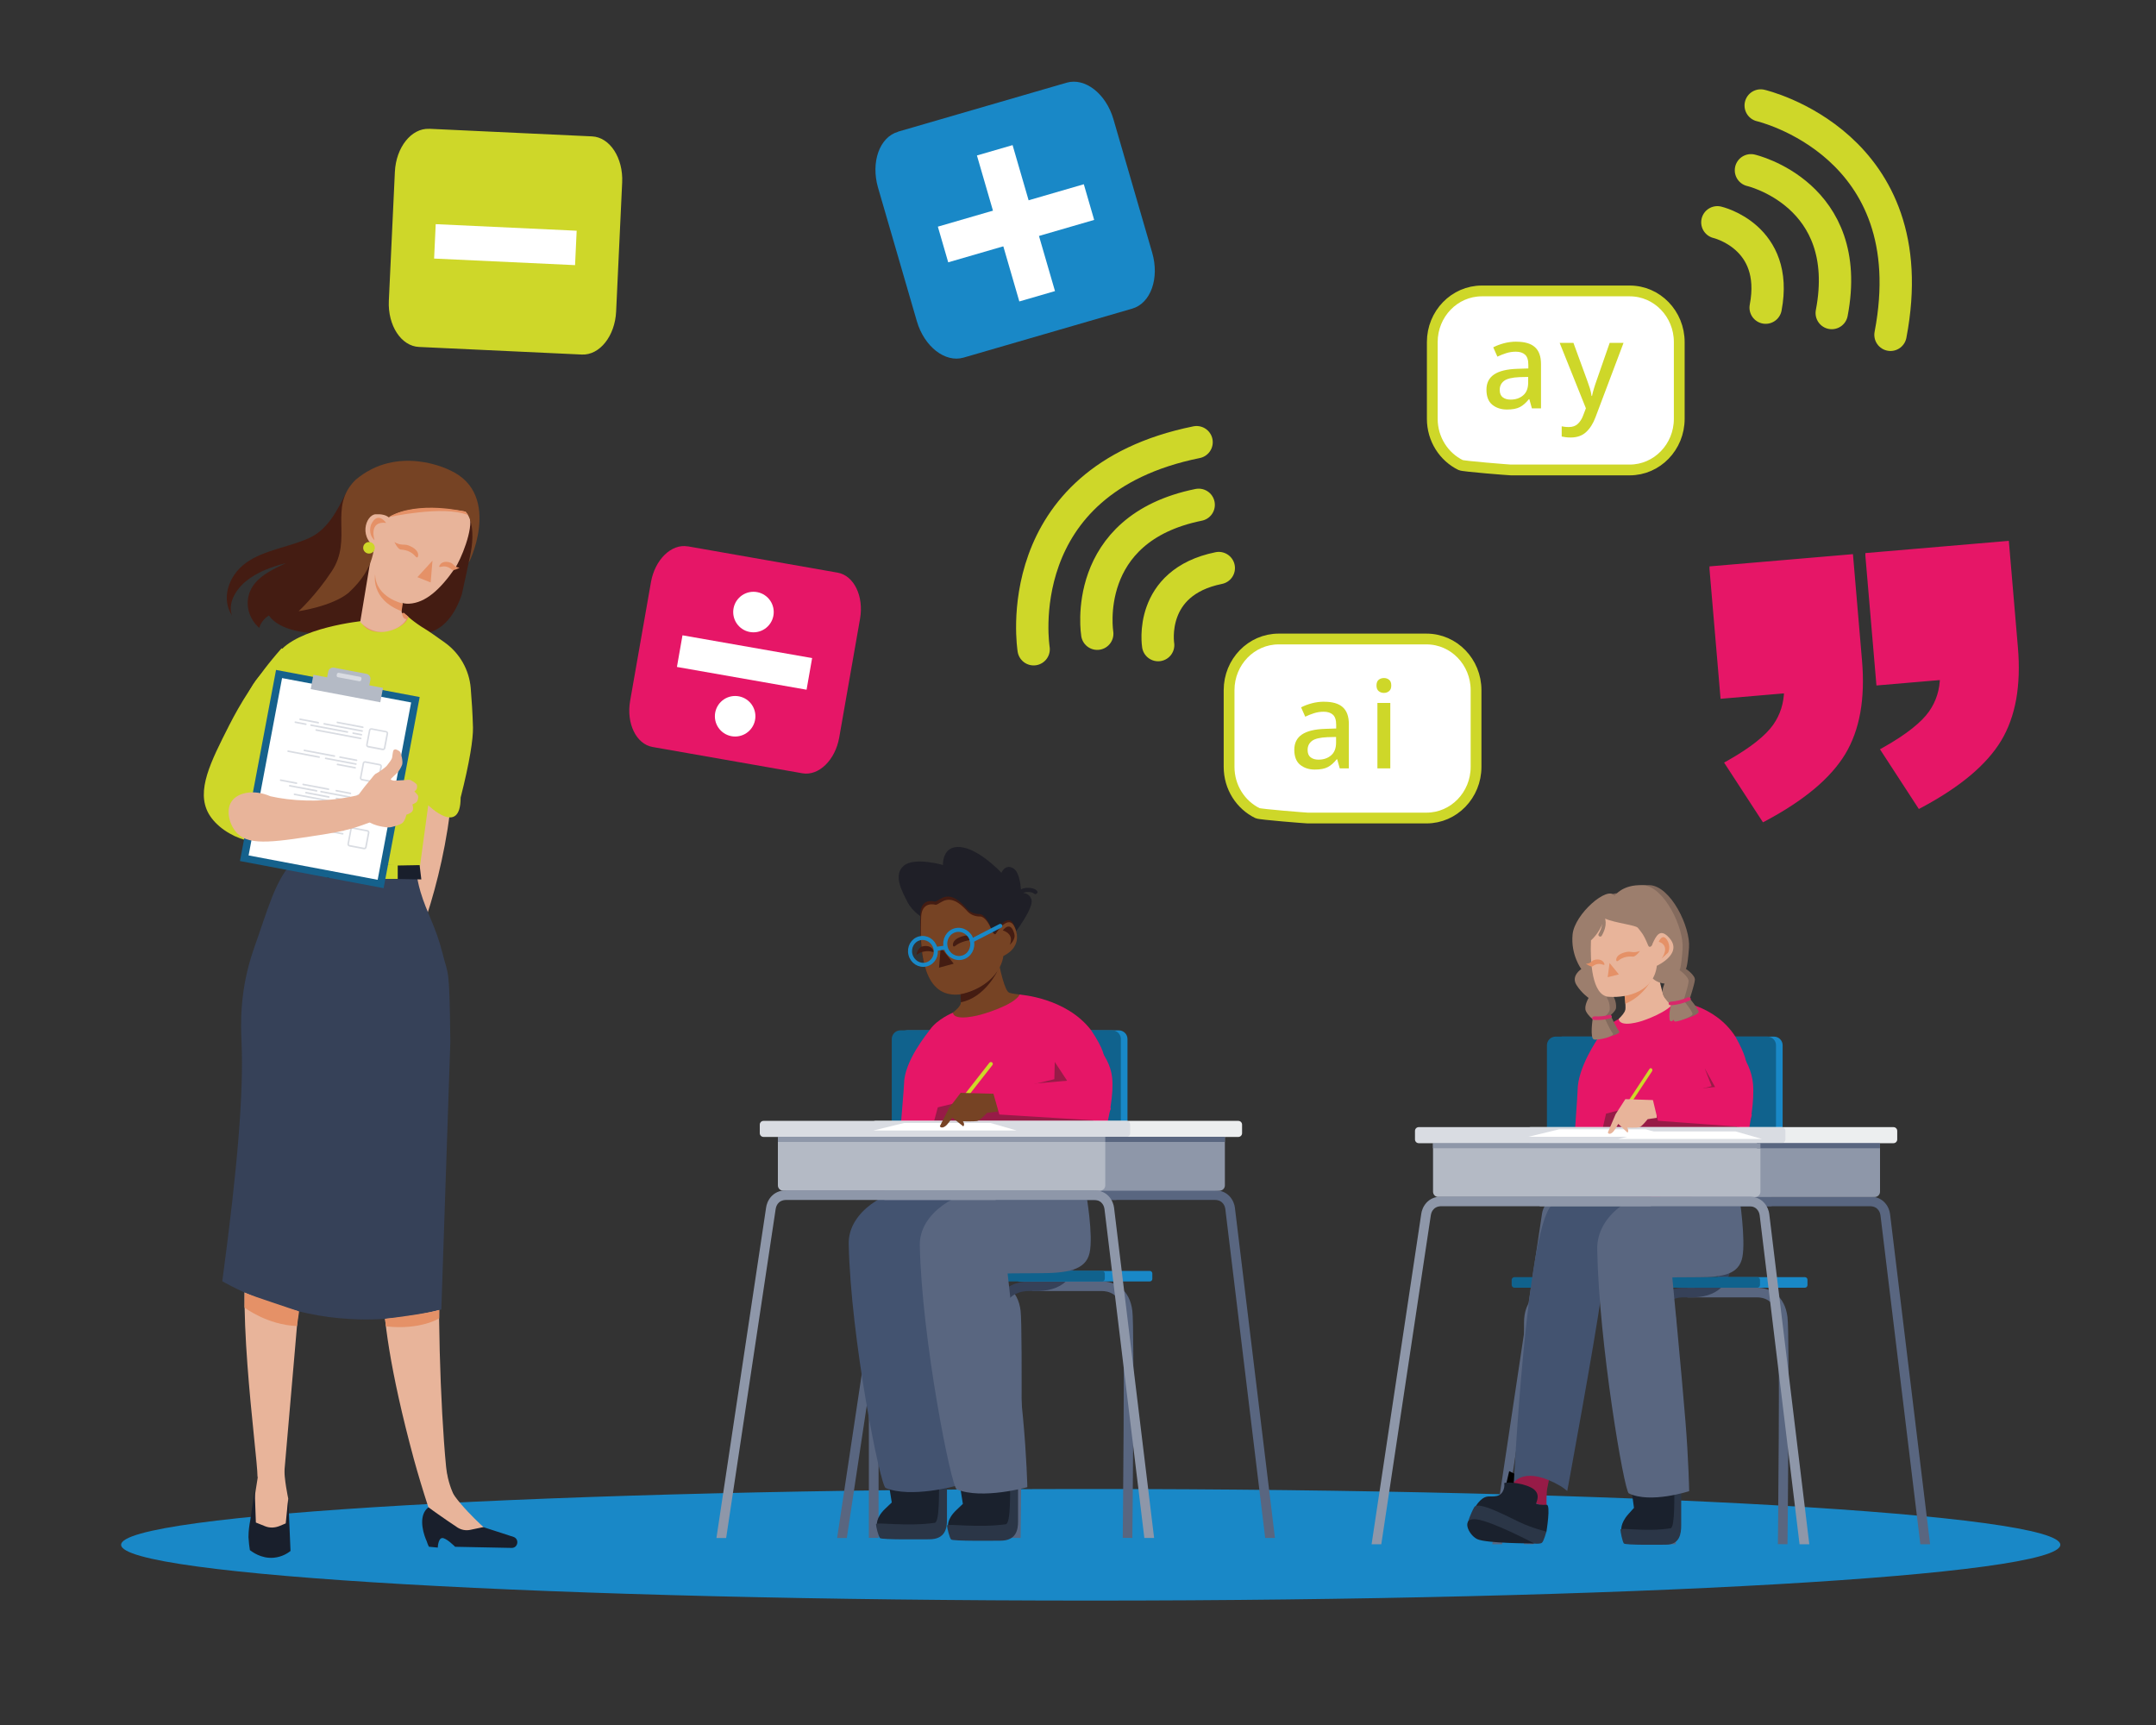 <?xml version="1.0" encoding="UTF-8"?>
<svg id="Grouped_layer" data-name="Grouped layer" xmlns="http://www.w3.org/2000/svg" width="400" height="320" viewBox="0 0 400 320">
  <rect x="0" y="0" width="400" height="320" fill="#333333" stroke="none"/>
  <defs>
    <style>
      .cls-1 {
        fill: #1f1f27;
      }

      .cls-1, .cls-2, .cls-3, .cls-4, .cls-5, .cls-6, .cls-7, .cls-8, .cls-9, .cls-10, .cls-11, .cls-12, .cls-13, .cls-14, .cls-15, .cls-16, .cls-17, .cls-18, .cls-19, .cls-20, .cls-21, .cls-22, .cls-23, .cls-24, .cls-25, .cls-26, .cls-27, .cls-28 {
        stroke-width: 0px;
      }

      .cls-2 {
        fill: #d8296b;
      }

      .cls-29, .cls-30, .cls-31, .cls-32, .cls-33 {
        stroke-miterlimit: 10;
      }

      .cls-29, .cls-31 {
        stroke: #1988c7;
        stroke-width: .75px;
      }

      .cls-29, .cls-31, .cls-32 {
        fill: none;
      }

      .cls-29, .cls-32 {
        stroke-linecap: round;
      }

      .cls-3 {
        fill: #435370;
      }

      .cls-4 {
        fill: #e59167;
      }

      .cls-5 {
        fill: #364158;
      }

      .cls-30 {
        stroke-width: 2px;
      }

      .cls-30, .cls-32 {
        stroke: #ced729;
      }

      .cls-30, .cls-27 {
        fill: #fff;
      }

      .cls-6 {
        fill: #836a5d;
      }

      .cls-7 {
        fill: #10628d;
      }

      .cls-8 {
        fill: #9c7e6d;
      }

      .cls-9, .cls-19 {
        fill: #e8b49a;
      }

      .cls-10 {
        fill: #441c12;
      }

      .cls-11 {
        fill: #8d9738;
      }

      .cls-12 {
        fill: #d9dce2;
      }

      .cls-13 {
        fill: #1988c7;
      }

      .cls-32 {
        stroke-width: 6px;
      }

      .cls-14 {
        fill: #971b47;
      }

      .cls-15 {
        fill: #000;
      }

      .cls-33 {
        stroke: #e61667;
      }

      .cls-33, .cls-17 {
        fill: #e61667;
      }

      .cls-16 {
        fill: #2b3647;
      }

      .cls-18 {
        fill: #eceeef;
      }

      .cls-19 {
        fill-rule: evenodd;
      }

      .cls-20 {
        fill: #1a212d;
      }

      .cls-21 {
        fill: #8e97a9;
      }

      .cls-22 {
        fill: #ced729;
      }

      .cls-23 {
        fill: #596680;
      }

      .cls-24 {
        fill: #764324;
      }

      .cls-25 {
        fill: #15618c;
      }

      .cls-26 {
        fill: #191f2c;
      }

      .cls-28 {
        fill: #b4bac5;
      }
    </style>
  </defs>
  <path class="cls-13" d="M202.36,296.92c99.35,0,179.89-4.63,179.89-10.35s-80.54-10.35-179.89-10.35-179.89,4.63-179.89,10.35,80.54,10.35,179.89,10.35Z"/>
  <g>
    <g>
      <path id="Fill-23" class="cls-19" d="M76.44,167.28s2.87,1.32,2.89,2.8c.02,1.48-1.11,7.02-1.11,7.02,0,0-.74,7.04-2.11,7-.81-.02-.16-4.45.12-6.1,0-.09-.25,0-.25,0,0,0-1.51,8.51-3.11,8.24-1.26-.21.95-6.86,1.42-8.35l-.32-.04s-2.32,8.73-3.79,8.28c-1.47-.45,1.87-8.95,1.87-8.95l-.36-.15s-2.31,7.49-3.44,7.17c-1.31-.37,1.63-8.14,1.63-8.14,0,0,.59-3.11.46-3.35-.13-.24-1.6,1.8-2.48,2.34-.87.53-2.17.71-2.68.44-.51-.27.67-1.47,2.19-2.87,1.52-1.4,2.4-3.21,4.11-4.01,1.71-.8,4.22-1.72,4.95-1.33"/>
      <path class="cls-9" d="M75.25,167.24c1.31.88,2.62,1.75,3.93,2.63,1.95-6.04,3.82-13.64,4.69-22.52.62-6.25.62-11.92.33-16.81-.15-.21-1.71-2.31-4.34-2.26-1.7.03-2.87.95-3.23,1.26-.3,5.57-.55,11.2-.77,16.91-.27,7.03-.47,13.96-.61,20.79Z"/>
    </g>
    <path class="cls-10" d="M87.81,91.35s1.41,4.81.16,7.87c0,0-1.02,5.47-2.3,11.08-3.34,9.8-10.3,6.92-10.3,6.92l-2.2-3.38-6.14-3.05,5.22-5.9,10.4-12.6,1.58-3.71,3.58,2.76Z"/>
    <path class="cls-9" d="M72.15,231.38s-4.48,5.63,4.64,39.33c.79,2.87,1.69,5.84,2.69,8.92l5.7-.42s-2.06-3.03-2.43-7.25c-1.06-10.9-1.74-32.1-.95-41.23,1.11-12.62-9.65.65-9.65.65h0Z"/>
    <path class="cls-9" d="M80.33,277.23l-.79,2.4,5.7,5.22,3.27-.68,1.58-.52s-6.49-5.79-6.91-8.45-.74-4.12-.74-4.12l-2.11,6.16h0Z"/>
    <path class="cls-26" d="M79.49,279.63s2.9,2.09,5.43,3.76c.69.42,1.48.57,2.27.42l2.48-.52,5.64,1.83c1.06.42.79,1.98-.32,2.03l-10.55-.21s-1.69-1.72-2.43-1.62c-.74.1-.79,1.77-.79,1.77l-1.64-.16s-.21-.37-.42-1.04c-.05-.1-.11-.26-.16-.37-.69-1.72-1.27-4.54.47-5.89h0Z"/>
    <path class="cls-9" d="M53.48,278.01s-.79-3.6-.74-6c.05-2.35-4.91,1.98-4.91,1.98l-.74,4.7c-.05-.63-.05,1.3.32,5.74,0,.1,4.06,1.2,4.06,1.2l1.64-1.62.37-6h0Z"/>
    <path class="cls-26" d="M53.48,277.91c.16,3.29.26,6.57.42,9.81-.47.37-1.53,1.1-3.11,1.25-2.37.21-4.06-1.15-4.43-1.41-.11-.68-.21-1.46-.26-2.4,0-1.25.16-2.24.32-3.08l.84-5.69.21,6.05,1.69.68c.9.37,1.85.31,2.74-.05l1.11-.47.47-4.69h0Z"/>
    <path class="cls-9" d="M47.78,274c-.05-4.85-4.59-35.37-1.11-46.32,3.48-10.96,10.6-7.83,10.29-3.86-.26,3.96-4.33,50.65-4.33,50.65l-4.85-.47h0Z"/>
    <path class="cls-10" d="M85.94,89.41c-.05-1.55-8.61-3.54-11.4-3.06-.52.09-9.49,3.36-10.42,5.26-1.54,3.01-3.32,6.69-6.85,8.24-3.83,1.7-8.33,2.18-11.64,4.57-3.42,2.49-4.57,6.83-2.58,9.76-.8-2.07.47-4.6,2.52-6.31s4.78-2.73,7.46-3.4c-2.12,1.01-4.36,2.05-5.72,3.72-2.19,2.63-1.59,6.21.79,8.29.23-.89.91-1.74,1.78-2.31,1.01,1.45,2.85,2.32,4.86,2.8,1.96.48,4.08.55,6.2.62,2.36.07,4.81.17,7.18-.41,4.63-1.13,8.16-4.46,10.87-7.9,4.59-5.91,7.25-12.41,6.96-19.85h0Z"/>
    <path class="cls-5" d="M44.81,193.3c-.12-2.97-.46-9.49,2.31-17.37,2.48-6.99,3.85-12.24,6.79-15.58l23.36.82s-.12,1.3.75,4.28c1.15,3.91,2.82,6.36,4.09,11.42,1.1,4.43,1.27,2.09,1.44,16.43l-1.67,49.61c-3.92,1.04-9.8,2.19-16.95,1.77-10.95-.57-19.65-4.75-23.69-6.99,2.88-21.44,3.97-35.05,3.57-44.39h0Z"/>
    <path class="cls-22" d="M75.32,114.05s1.42,1.36,3.59,2.66c.72.43,2.19,1.47,3.67,2.53,2.73,1.97,4.46,5.03,4.75,8.38.18,2.15.35,4.74.42,7.31.05,2.09-.6,6.41-2.29,13.03,0,7.34-6.01,1.42-6.01,1.42l-1.64,12.08s-4.19.84-8.68.95c-6.28.1-13.15-18.34-12.15-15.52,0,.51-13.15,1.84-12.6-4.63,0-16.12,2.99-15.12,7.21-21.02,3.43-4.85,15.72-6.05,15.72-6.05,0,0,1.69,1.2,4.48.83,2.69-.42,3.59-1.98,3.53-1.98h0Z"/>
    <path class="cls-4" d="M74.95,113.69l.84.73s-.47,2.24-4.75,2.76c-3.22.37-4.01-1.8-4.01-1.8l.1-.75,7.81-.94h0Z"/>
    <path class="cls-9" d="M74.73,111.96s-.45.21-.18,1.7c.21,1.45.88,1.14.88,1.14,0,0-.71,1.76-3.67,2.34-2.96.58-4.93-1.75-4.93-1.75l1.82-10.96,6.08,7.53h0Z"/>
    <path class="cls-9" d="M87.11,95.73c.79,2.38-1.69,8.26-2.7,9.68-2.79,4.03-5.5,6.42-8.51,6.58-4.43.27-7.25-7.56-7.25-7.56,0,0,.86-9.59,5.47-11.55,4.62-1.91,12.26.47,13,2.85h0Z"/>
    <path class="cls-24" d="M65.91,89.07c-5.09,5.07-.34,10.92-4.4,16.96-2.92,4.43-6.11,7.35-6.11,7.35,0,0,6.18-.88,9.27-3.41,5.33-4.95,4.44-8.41,5.27-11.17,1.99-6.72,16.42-3.89,16.42-3.89,0,0,2.41,2.08.63,9.31-.48,1.37,6.67-12.49-3.63-17.04,0,0-9.52-4.87-17.45,1.88Z"/>
    <g>
      <polygon class="cls-26" points="60.76 162.83 78.17 163.14 77.85 160.48 60.07 160.8 60.76 162.83"/>
      <rect class="cls-22" x="68.78" y="160.38" width="5.01" height="2.66"/>
    </g>
    <path class="cls-9" d="M72.59,99.12s1.53-3.96-2.92-3.72c-1.79.11-3.42,4.56.72,6.59,0,0,1.66.13,2.19-2.87Z"/>
    <path class="cls-4" d="M71.64,97s-1.56-2.3-2.79.3c0,0-.7,1.69.64,2.92,0,0-1.2-3.63,2.15-3.22Z"/>
    <path class="cls-4" d="M72.09,95.94s10.16-2.26,14.73-.4l-.46-.62s-8.81-2.2-14.27,1.02Z"/>
    <path class="cls-4" d="M74.73,111.96s-5.05-1.09-5.13-5.41c0,0-.95,4.6,4.9,6.83l.23-1.42Z"/>
    <path class="cls-4" d="M71.44,244.65s7.78-.94,10.07-1.64l-.03,1.55s-3.43,2.21-9.88,1.49l-.16-1.4Z"/>
    <path class="cls-4" d="M55.49,243.28s-8.72-2.9-10.08-3.45l-.05,2.73s4.23,3.23,9.74,3.43l.39-2.7Z"/>
    <path class="cls-11" d="M60.07,160.8s-3.86-11.86-3.1-17.19c0,0,2.36,17.18,16.18,16.83l-13.08.37Z"/>
    <polygon class="cls-4" points="80.24 104.01 79.9 108.05 77.44 107.07 80.24 104.01"/>
    <path class="cls-4" d="M77.58,102.83c-.06-.54-.57-1.19-1.8-1.65-.84-.32-1.3.12-2.6-.62,0,0,.63,1.36,1.2,1.39,1.26.07,2.13.59,2.66,1.22s.56-.16.54-.34Z"/>
    <path class="cls-4" d="M81.75,104.61c.35-.36.98-.54,1.86-.22.6.22.56.77,1.64.93,0,0-1.12.63-1.42.36-.66-.61-1.39-.7-2.02-.53s-.17-.41-.06-.53Z"/>
    <ellipse class="cls-22" cx="68.46" cy="101.62" rx="1.08" ry="1.07"/>
    <g id="Group_77" data-name="Group 77">
      <path id="Vector_30" data-name="Vector 30" class="cls-22" d="M52.23,120.28c1.33.46,3.43,1.32,5.43,3.1,3.48,3.05,4.51,6.86,4.81,8.33-4.2,5.44-8.4,10.87-12.6,16.31,1.02.15,2.05.36,3.07.51-.41.3-1.84,1.52-2.36,3.66-.41,1.88.16,3.35.36,3.91-1.13.2-3.07.41-5.38-.25-2.76-.76-5.53-2.59-6.86-4.93-2.36-4.22.36-9.55,3.84-16.41,1.89-3.71,4.86-8.79,9.68-14.22Z"/>
      <g>
        <g>
          <g>
            <rect class="cls-25" x="43.15" y="130.95" width="36.08" height="27.12" transform="translate(-92.16 177.84) rotate(-79.31)"/>
            <rect class="cls-27" x="44.46" y="132.33" width="33.48" height="24.37" transform="translate(-92.16 177.83) rotate(-79.31)"/>
          </g>
          <rect class="cls-28" x="63.01" y="121.16" width="2.71" height="13.14" transform="translate(-73.1 167.28) rotate(-79.31)"/>
          <path class="cls-28" d="M67.99,125l-6.02-1.14c-.5-.09-.99.24-1.08.74l-.33,1.73,7.83,1.48.33-1.73c.09-.5-.24-.99-.74-1.08h0Z"/>
          <rect class="cls-12" x="64.35" y="123.27" width=".83" height="4.64" rx=".3" ry=".3" transform="translate(-70.66 165.94) rotate(-79.31)"/>
        </g>
        <g>
          <path class="cls-12" d="M67.93,138.13l.51-2.68c.05-.24.28-.41.53-.36l2.68.51c.24.05.41.28.36.53l-.51,2.68c-.05.24-.28.41-.53.36l-2.68-.51c-.24-.05-.41-.28-.36-.53ZM68.91,135.36c-.09-.02-.18.04-.19.13l-.51,2.68c-.02.09.04.18.13.19l2.68.51c.09.02.18-.04.19-.13l.51-2.68c.02-.09-.04-.18-.13-.19l-2.68-.51Z"/>
          <path class="cls-12" d="M66.77,144.25l.51-2.68c.05-.24.28-.41.53-.36l2.68.51c.24.05.41.28.36.53l-.51,2.68c-.05.24-.28.41-.53.36l-2.68-.51c-.24-.05-.41-.28-.36-.53ZM67.75,141.49c-.09-.02-.18.04-.19.13l-.51,2.68c-.02.09.04.18.13.19l2.68.51c.09.02.18-.04.19-.13l.51-2.68c.02-.09-.04-.18-.13-.19l-2.68-.51Z"/>
          <path class="cls-12" d="M65.62,150.38l.51-2.68c.05-.24.28-.41.53-.36l2.68.51c.24.05.41.28.36.53l-.51,2.68c-.05.24-.28.41-.53.36l-2.68-.51c-.24-.05-.41-.28-.36-.53ZM66.6,147.62c-.09-.02-.18.04-.19.13l-.51,2.68c-.02.09.04.17.13.19l2.68.51c.09.02.18-.04.19-.13l.51-2.68c.02-.09-.04-.17-.13-.19l-2.68-.51Z"/>
          <path class="cls-12" d="M64.46,156.51l.51-2.68c.05-.24.28-.41.53-.36l2.68.51c.24.05.41.28.36.53l-.51,2.68c-.05.24-.28.41-.53.36l-2.68-.51c-.24-.05-.41-.28-.36-.53ZM65.44,153.75c-.09-.02-.18.04-.19.13l-.51,2.68c-.02.09.04.17.13.19l2.68.51c.09.02.18-.04.19-.13l.51-2.68c.02-.09-.04-.17-.13-.19l-2.68-.51Z"/>
          <path class="cls-12" d="M62.56,134.16l4.73.89c.08.02.16-.04.17-.12s-.04-.16-.22-.19l-4.73-.89s-.05.06-.06.14.04.16.12.17h0Z"/>
          <path class="cls-12" d="M55.65,133.57l3.37.64c.08.02.16-.04.17-.12s-.04-.16-.12-.17l-3.37-.64c-.08-.02-.16.04-.17.12s.04.16.12.17Z"/>
          <path class="cls-12" d="M60.12,134.42l7.04,1.33c.08.02.16-.04.17-.12s-.04-.16-.12-.17l-7.04-1.33c-.08-.02-.16.04-.17.12s.04.16.12.17Z"/>
          <path class="cls-12" d="M54.77,134.12l1.94.37c.08.02.16-.04.17-.12s-.04-.16-.12-.17l-1.94-.37c-.08-.02-.16.04-.17.12s.04.16.12.17Z"/>
          <path class="cls-12" d="M57.68,134.67l6.75,1.27c.08.02.16-.04.17-.12s-.04-.16-.12-.17l-6.75-1.27c-.08-.02-.16.04-.17.12s.04.16.12.17Z"/>
          <path class="cls-12" d="M65.49,136.15l1.54.29c.08.02.16-.04.17-.12s-.04-.16-.12-.17l-1.54-.29c-.08-.02-.16.04-.17.12s.04.16.12.17Z"/>
          <path class="cls-12" d="M58.64,135.57l8.27,1.56c.08.02.16-.04.17-.12s-.04-.16-.12-.17l-8.27-1.56c-.08-.02-.16.04-.17.12s.04.16.12.17Z"/>
          <g>
            <path class="cls-12" d="M56.44,139.35l5.58,1.05c.08.02.16-.04.17-.12s-.04-.16-.12-.17l-5.58-1.05c-.08-.02-.16.04-.17.12s.04.16.12.17Z"/>
            <path class="cls-12" d="M62.96,140.58l3.07.58c.19.04.26-.02.27-.1s-.04-.16-.12-.17l-3.07-.58c-.08-.02-.16.04-.17.12s.04.16,0,.15h0Z"/>
            <path class="cls-12" d="M53.43,139.5l5.75,1.09c.08.02.16-.04.17-.12s-.04-.16-.12-.17l-5.75-1.09c-.08-.02-.16.04-.17.12s.04.16.12.17Z"/>
            <path class="cls-12" d="M60.39,140.82l5.61,1.06c.08.02.16-.04.17-.12s-.04-.16-.12-.17l-5.61-1.06c-.08-.02-.16.04-.17.12s.04.16.12.17Z"/>
            <path class="cls-12" d="M62.59,141.95l3.28.62c.08.02.16-.04.17-.12s-.04-.16-.12-.17l-3.28-.62c-.08-.02-.16.04-.17.12s.04.16.12.17Z"/>
          </g>
          <g>
            <path class="cls-12" d="M52.04,144.87l2.94.56c.08.02.16-.04.17-.12s-.04-.16-.12-.17l-2.94-.56c-.08-.02-.16.04-.17.12s.04.16.12.17Z"/>
            <path class="cls-12" d="M56.22,145.66l4.7.89c.08.02.16-.04.17-.12s-.04-.16-.12-.17l-4.7-.89c-.08-.02-.16.04-.17.12s.04.16.12.17h0Z"/>
            <path class="cls-12" d="M62.36,146.82l2.63.5c.08.02.16-.04.17-.12s-.04-.16-.12-.17l-2.63-.5c-.08-.02-.16.04-.17.12s.04.16.12.17Z"/>
            <path class="cls-12" d="M53.73,145.91l4.98.94c.08.02.16-.04.17-.12s-.04-.16-.12-.17l-4.98-.94c-.08-.02-.16.04-.17.12s.04.16.12.17Z"/>
            <path class="cls-12" d="M59.53,147l5.32,1.01c.08.02.16-.04.17-.12s-.04-.16-.12-.17l-5.32-1.01c-.08-.02-.16.04-.17.12s.04.16.12.17Z"/>
            <path class="cls-12" d="M56.74,147.19l4.23.8c.08.02.16-.04.17-.12s-.04-.16-.12-.17l-4.23-.8c-.08-.02-.16.04-.17.12s.04.16.12.17Z"/>
            <path class="cls-12" d="M62.39,148.26l2.33.44c.08.02.16-.04.17-.12s-.04-.16-.12-.17l-2.33-.44c-.08-.02-.16.04-.17.12s.04.16.12.17Z"/>
            <path class="cls-12" d="M54.61,147.5l9.98,1.88c.08.02.16-.04.17-.12s-.04-.16-.12-.17l-9.98-1.88c-.08-.02-.16.04-.17.12s.04.16.12.17Z"/>
          </g>
          <g>
            <path class="cls-12" d="M58.99,152.53l4.83.91c.08.02.16-.04.17-.12s-.04-.16-.12-.17l-4.83-.91c-.08-.02-.16.04-.17.12s.04.16.12.17Z"/>
            <path class="cls-12" d="M52,151.93l2.65.5c.08.02.16-.04.17-.12s-.04-.16-.12-.17l-2.65-.5c-.08-.02-.16.04-.17.12s.04.16.12.17Z"/>
            <path class="cls-12" d="M55.33,152.56l3.64.69c.08.02.16-.04.17-.12s-.04-.16-.12-.17l-3.64-.69c-.08-.02-.16.04-.17.12s.04.16.12.17Z"/>
            <path class="cls-12" d="M60.01,153.44l3.69.7c.08.02.16-.04.17-.12s-.04-.16-.12-.17l-3.69-.7c-.08-.02-.16.04-.17.12s.04.16.12.17Z"/>
            <path class="cls-12" d="M55.58,153.32l5.01.95c.08.02.16-.04.17-.12s-.04-.16-.12-.17l-5.01-.95c-.08-.02-.16.04-.17.12s.04.16.12.17Z"/>
            <path class="cls-12" d="M61.54,154.44l2.02.38c.08.02.16-.04.17-.12s-.04-.16-.12-.17l-2.02-.38c-.08-.02-.16.04-.17.12s.04.16.12.17Z"/>
          </g>
        </g>
      </g>
      <path id="Vector_29" data-name="Vector 29" class="cls-9" d="M74.55,152.74c-.58.37-1.69.63-1.9.68-.68.16-1.27,0-1.64-.05-.58-.11-1.42-.26-2.43-.79-.74.26-1.95.73-3.43,1.15-1.9.52-3.48.78-4.38.94-9.56,1.52-14.36,2.3-16.68,0-1.53-1.52-2.27-4.35-1.11-6.02,1.16-1.68,4.17-2.25,7.18-.94,1.85.42,4.12.73,6.7.79,3.85.1,7.13-.42,9.61-1,.79-1.1,1.48-1.94,2.01-2.57.68-.78.95-1.31,1.37-1.47.26-.1,1.85-1.2,2-1.52.21-.26.85-1.05.9-1.41s.16-1.26.26-1.36c.05-.1.32-.16.32-.16.16,0,.68.21.9.47.21.31.58,1.83.37,2.41-.21.58-.63,1.15-.74,1.31-.11.16-1.32,1.2-1.37,1.36,0,.16.53.26.69.26s1.53-.1,1.85-.1.79-.16,1.16,0c.31.16,1.1.63,1.16.89.05.26.05.63-.1.84-.16.21-.37.37-.37.37,0,0,.58.52.69.84.1.37-.11.99-.32,1.15-.16.16-.74.42-.74.42,0,0,.32.89-.05,1.31-.37.42-1.06.58-1.06.58,0,0-.26,1.26-.84,1.62Z"/>
    </g>
  </g>
  <g>
    <path class="cls-22" d="M79.63,23.89l30.21,1.41c3.3.15,5.8,3.98,5.59,8.55l-1.12,23.93c-.21,4.56-3.06,8.14-6.36,7.99l-30.22-1.41c-3.3-.15-5.8-3.98-5.59-8.55l1.12-23.92c.21-4.56,3.06-8.14,6.36-7.99h0Z"/>
    <rect class="cls-27" x="80.67" y="42.19" width="26.18" height="6.39" transform="translate(2.22 -4.32) rotate(2.67)"/>
  </g>
  <g>
    <path class="cls-13" d="M166.6,24.43l31.29-9.09c3.42-.99,7.3,2.04,8.68,6.76l7.2,24.79c1.37,4.73-.28,9.37-3.7,10.36l-31.3,9.09c-3.42.99-7.3-2.04-8.67-6.76l-7.2-24.77c-1.37-4.73.28-9.37,3.7-10.36h0Z"/>
    <rect class="cls-27" x="174.4" y="37.97" width="28.2" height="6.89" transform="translate(-4.07 54.24) rotate(-16.2)"/>
    <rect class="cls-27" x="174.4" y="37.97" width="28.2" height="6.89" transform="translate(175.67 -151.15) rotate(73.8)"/>
  </g>
  <g>
    <path class="cls-17" d="M127.61,101.35l27.79,4.88c3.03.53,4.9,4.37,4.16,8.57l-3.86,22.01c-.74,4.2-3.8,7.17-6.83,6.64l-27.8-4.88c-3.03-.53-4.9-4.37-4.16-8.57l3.86-22c.74-4.2,3.8-7.17,6.83-6.64h0Z"/>
    <rect class="cls-27" x="125.93" y="119.92" width="24.42" height="5.96" transform="translate(23.33 -22.04) rotate(9.96)"/>
    <circle class="cls-27" cx="139.79" cy="113.54" r="3.76"/>
    <circle class="cls-27" cx="136.39" cy="132.87" r="3.76"/>
  </g>
  <g>
    <path class="cls-23" d="M157.12,285.31h-1.81s9.21-61.26,9.21-61.26c.13-1.13,1.07-3.24,3.76-3.24h38.84v1.79h-38.84c-1.68,0-1.94,1.39-1.98,1.67l-9.19,61.05h0Z"/>
    <path class="cls-23" d="M210.08,285.3c.02-1.58.43-38.61,0-42.15-.49-4.01-3.23-5.44-5.63-5.44h-12.94v1.79h12.94c1.02,0,3.42.38,3.85,3.87.42,3.43,0,41.53,0,41.91l1.79.02h0Z"/>
    <path class="cls-23" d="M189.35,285.3c.02-1.58.43-38.61,0-42.15-.49-4.01-3.23-5.44-5.63-5.44h-14.4v1.79h14.4c1.02,0,3.42.38,3.85,3.87.42,3.43,0,41.53,0,41.91l1.79.02h0Z"/>
    <path class="cls-5" d="M184.44,285.29h1.79v-41.12c0-1.51.41-2.68,1.23-3.46,1.3-1.26,3.25-1.21,3.27-1.21h2.02c2.46-.1,4.3-.86,5.48-2.29,1.54-1.86,1.37-4.19,1.32-4.64v-34.66h-1.79v34.85s.26,1.92-.92,3.33c-.84,1-2.24,1.55-4.15,1.63h-1.93c-.28,0-2.75-.02-4.54,1.7-1.18,1.14-1.79,2.74-1.79,4.76v41.12h0Z"/>
    <path class="cls-23" d="M161.21,285.29h1.79v-41.12c0-1.51.41-2.68,1.23-3.47,1.3-1.26,3.24-1.21,3.27-1.21h2.02c2.46-.1,4.3-.86,5.48-2.29,1.54-1.86,1.37-4.19,1.32-4.64v-34.66h-1.79v34.85s.26,1.92-.92,3.33c-.84,1-2.24,1.55-4.15,1.63h-1.93c-.28,0-2.75-.02-4.54,1.7-1.19,1.14-1.79,2.74-1.79,4.77v41.12h0Z"/>
    <path class="cls-13" d="M168.28,215h39.3c.88,0,1.6-.72,1.6-1.6v-20.66c0-.88-.72-1.6-1.6-1.6h-39.3c-.88,0-1.6.72-1.6,1.6v20.66c0,.88.72,1.6,1.6,1.6Z"/>
    <path class="cls-7" d="M167.05,215h39.3c.88,0,1.6-.72,1.6-1.6v-20.66c0-.88-.72-1.6-1.6-1.6h-39.3c-.88,0-1.6.72-1.6,1.6v20.66c0,.88.72,1.6,1.6,1.6Z"/>
    <path class="cls-13" d="M213.31,235.76h-24.18c-.27,0-.48.22-.48.48v1c0,.27.22.48.48.48h24.18c.27,0,.48-.22.48-.48v-1c0-.27-.22-.48-.48-.48Z"/>
    <path class="cls-7" d="M159.41,237.72h45.05c.28,0,.51-.23.51-.51v-.94c0-.28-.23-.51-.51-.51h-45.05c-.28,0-.51.23-.51.51v.94c0,.28.23.51.51.51Z"/>
    <path class="cls-20" d="M162.71,282.95s-.31-1.34,1.53-3.08c.83-.79,1.21-1.15,1.21-1.15l-1.45-9.01,10.78,3.39-.02,8.17-1.2,2.68-4.19.84-6.66-1.85h0Z"/>
    <path class="cls-16" d="M175.69,274.02v7.94c0,1.49-.28,3.59-3.28,3.59-1.12,0-8.85.11-9.15-.23-.3-.34-.74-2.15-.74-2.58s5.64.49,10.89-.24c.98-.14.78-6.31.8-8.48.02-2.17,1.49,0,1.49,0Z"/>
    <path class="cls-3" d="M188.34,221.3s1.34,7.59.62,10.86c-.72,3.27-4.28,3.77-9.48,3.77s-5.73.05-5.73.05c0,0,1.97,17.24,2.86,26.8.68,7.24.8,12.84.8,12.84,0,0-8.39,2.35-13.1.41-1.01-.41-6.49-27.77-6.85-45.27-.13-6.1,7.28-10.16,11.89-10.2,7.79-.07,18.99.75,18.99.75Z"/>
    <path class="cls-20" d="M175.9,283.21s-.31-1.34,1.53-3.08c.83-.79,1.21-1.15,1.21-1.15l-1.45-9.01,10.78,3.39-.02,8.17-1.2,2.68-4.19.84-6.66-1.85h0Z"/>
    <path class="cls-16" d="M188.88,274.28v7.94c0,1.49-.28,3.59-3.28,3.59-1.12,0-8.85.11-9.15-.23-.3-.34-.74-2.15-.74-2.58s5.64.49,10.89-.24c.98-.14.78-6.31.8-8.48.02-2.17,1.49,0,1.49,0Z"/>
    <path class="cls-23" d="M201.53,221.56s1.34,7.59.62,10.86c-.72,3.27-4.28,3.77-9.48,3.77s-5.73.05-5.73.05c0,0,1.97,17.24,2.86,26.8.68,7.24.8,12.84.8,12.84,0,0-8.39,2.35-13.1.41-1.01-.41-6.49-27.77-6.85-45.27-.13-6.1,7.28-10.16,11.89-10.2,7.79-.07,18.99.75,18.99.75Z"/>
    <path class="cls-1" d="M167.67,160.61c1.98-1.69,7.27-.15,7.27-.15,0,0-.19-3.67,3.28-3.32,3.47.34,7.58,4.77,7.58,4.77,0,0,.62-1.65,2.12-.88,1.11.57,1.41,2.82,1.5,3.96.1-.05.2-.1.31-.14.44-.16.93-.18,1.39-.13.45.06.91.17,1.25.5.36.34-.18.89-.54.55-.2-.19-.51-.25-.78-.28-.36-.05-.72-.03-1.06.09-.05.02-.09.04-.14.06.29.09,1.15.11,1.51,1.22.69,2.14-6.1,10.02-6.1,10.02l-13.93-6.57s-1.97-1.02-3-3.04c-1.03-2.02-2.64-4.97-.67-6.65h0Z"/>
    <path class="cls-17" d="M176.79,187.86s-2.86,1.16-4.24,3.13c-.46.66-4.82,5.83-4.83,10.16,0,.72-.63,7.51-.61,8.27.1,5.32,5.32,3.65,6.5,7.57.1.34-.38.79-.55,1.07-.28.46-1.29,1.71-.31,1.92,2.59.53,8.52,1.94,10.62,2.16,10.01,1.08,14.81-.83,17.85-.84.55,0,1.54-.52,1.55-1.77.03-2.79,4.22-13.4,3.56-19.65-.96-9.05-17.15-15.38-17.15-15.38l-12.39,3.35h0Z"/>
    <polygon class="cls-14" points="173.31 207.94 173.99 205.42 195.61 200.2 195.69 197 203.35 208.65 173.31 207.94"/>
    <path class="cls-24" d="M178.23,186.2c.05-.17.06-.48.04-.88-.04-.92-.23-2.32-.44-3.7,1.45-.85,2.89-1.74,4.3-2.68.83-.55,1.64-1.12,2.44-1.7.13-.1.26-.2.4-.3.57,3.04,1.44,6.9,2.27,7.21.37.14,1.07.25,1.95.35-1.13,2.07-7.24,3.73-7.24,3.73,0,0-4.92,1.39-5.15-.38.72-.59,1.3-1.17,1.44-1.66Z"/>
    <path class="cls-10" d="M170.75,169.85c.01,1.48-.69,11.79,4.23,14.15,3.87,1.86,10.45-1.72,11.14-6.84,0,0,3.74-1.53,2.08-5.43-.61-1.43-1.49-1.13-2.23-.47-.73.66-1.31,1.67-1.31,1.67,0,0-.36.43-.94-1.14-.3-.79-1.15-2.23-2-2.22-.92,0-1.83-.38-2.4-1.05-3.45-4-4.91-1.36-5.88-1.26,0,0-2.73-.91-2.7,2.58h0Z"/>
    <path class="cls-24" d="M170.89,170.37c0,1.43-.79,11.43,4.1,13.68,3.84,1.77,10.44-1.75,11.17-6.72,0,0,3.75-1.52,2.12-5.27-.6-1.38-1.48-1.08-2.22-.44-.74.64-1.32,1.63-1.32,1.63,0,0-.36.42-.93-1.09-.29-.76-1.13-2.15-1.97-2.14-.92.02-1.82-.35-2.39-1-3.41-3.85-4.89-1.28-5.85-1.17,0,0-2.71-.85-2.71,2.52h0Z"/>
    <path class="cls-17" d="M187.94,199.42c.04-1.56.26-10.14,1.24-14.91,0,0,8.64.53,13.28,6.64,8.79,13.17-8.98,3.24-8.98,3.24v4.13l-5.54.91h0Z"/>
    <path class="cls-23" d="M234.73,285.3h1.81s-7.43-61.26-7.43-61.26c-.13-1.13-1.07-3.24-3.76-3.24h-38.84v1.79h38.84c1.68,0,1.94,1.39,1.98,1.67l7.4,61.05h0Z"/>
    <path class="cls-21" d="M192.59,220.88h33.68c.54,0,.98-.44.98-.98v-8.97c0-.54-.44-.98-.98-.98h-33.68c-.54,0-.98.44-.98.98v8.97c0,.54.44.98.98.98Z"/>
    <path class="cls-28" d="M145.3,220.88h58.78c.54,0,.98-.44.98-.98v-8.97c0-.54-.44-.98-.98-.98h-58.78c-.54,0-.98.44-.98.98v8.97c0,.54.44.98.98.98Z"/>
    <path class="cls-18" d="M162.42,210.91h67.32c.39,0,.7-.31.7-.7v-1.58c0-.39-.31-.7-.7-.7h-67.32c-.39,0-.7.31-.7.7v1.58c0,.39.31.7.7.7Z"/>
    <path class="cls-12" d="M141.66,210.91h67.32c.39,0,.7-.31.7-.7v-1.58c0-.39-.31-.7-.7-.7h-67.32c-.39,0-.7.31-.7.7v1.58c0,.39.31.7.7.7Z"/>
    <path class="cls-23" d="M204.42,211.84h22.82v-.96h-22.82v.96Z"/>
    <path class="cls-21" d="M212.32,285.3h1.8s-7.43-61.26-7.43-61.26c-.13-1.13-1.07-3.24-3.76-3.24h-38.84v1.79h38.84c1.68,0,1.94,1.39,1.98,1.67l7.4,61.05h0Z"/>
    <path class="cls-21" d="M134.72,285.31h-1.8s9.21-61.26,9.21-61.26c.13-1.13,1.07-3.24,3.76-3.24h38.84v1.79h-38.84c-1.68,0-1.94,1.39-1.98,1.67l-9.19,61.05h0Z"/>
    <path class="cls-21" d="M144.32,211.84h60.74v-.96h-60.74v.96Z"/>
    <path class="cls-10" d="M178.2,184.44s4.46-.7,6.86-4.3c0,0-2.34,4.92-6.79,5.79l-.07-1.49Z"/>
    <path class="cls-10" d="M186.04,172.6s1.43-1.98,2.14.61c.31,1.14-.84,2.04-.84,2.04,0,0,1.03-1.87-1.3-2.66Z"/>
    <polygon class="cls-10" points="174.53 175.71 174.22 179.51 176.94 178.77 174.53 175.71"/>
    <path class="cls-10" d="M172.98,175.99c-.35-.41-1-.66-1.97-.39-.66.18-1.2,1.74-.86,1.47.75-.61,2.06-.75,2.72-.52s.22-.43.11-.56Z"/>
    <path class="cls-10" d="M176.83,174.98c.15-.54.78-1.1,2.14-1.4.93-.2,2.63.83,2.04.78-1.33-.11-3.02.48-3.67,1.03s-.56-.24-.51-.42Z"/>
    <polygon class="cls-27" points="188.63 209.72 162.02 209.72 167.73 208.32 183.77 208.32 188.63 209.72"/>
    <rect class="cls-22" x="175.05" y="201.11" width="11.15" height=".71" rx=".35" ry=".35" transform="translate(-89.34 219.68) rotate(-51.98)"/>
    <path class="cls-24" d="M176.09,205.53l2.14-2.8,6.86.19.05,3.27-2.01.26s-1.3,1.41-1.86,1.51c-.56.1-2.63.05-2.63.05,0,0,.44.54.08.94l-2.04-1.63s-.7,1.02-.99,1.32c-.47.52-1.12.71-1.32.28l1.71-3.39h0Z"/>
    <path class="cls-17" d="M201.14,200.21l2.37.64,2.58,4.82c-.56,1.89-2.87,2.18-2.87,2.18l-17.81-1.1-1.44-5.04,17.18-1.51h0Z"/>
    <g>
      <path class="cls-29" d="M175.2,175.8l-1.29.19"/>
      <path class="cls-29" d="M185.58,171.76l-5.28,2.72"/>
      <path class="cls-31" d="M178.54,177.64c-1.34.35-2.72-.5-3.08-1.9s.42-2.82,1.76-3.17,2.72.5,3.08,1.9-.42,2.82-1.76,3.17Z"/>
      <path class="cls-31" d="M171.86,178.91c-1.28.33-2.59-.48-2.94-1.82s.4-2.69,1.68-3.02,2.59.48,2.94,1.82-.4,2.69-1.68,3.02Z"/>
    </g>
  </g>
  <g>
    <path class="cls-23" d="M278.68,286.47h-1.81s9.21-61.26,9.21-61.26c.13-1.13,1.07-3.24,3.76-3.24h38.84v1.79h-38.84c-1.68,0-1.94,1.39-1.98,1.67l-9.19,61.05h0Z"/>
    <path class="cls-23" d="M331.63,286.47c.02-1.58.43-38.61,0-42.15-.49-4.01-3.23-5.44-5.63-5.44h-12.94v1.79h12.94c1.02,0,3.42.38,3.85,3.87.42,3.43,0,41.53,0,41.91l1.79.02h0Z"/>
    <path class="cls-23" d="M310.9,286.47c.02-1.58.43-38.61,0-42.15-.49-4.01-3.23-5.44-5.63-5.44h-14.4v1.79h14.4c1.02,0,3.42.38,3.85,3.87.42,3.43,0,41.53,0,41.91l1.79.02h0Z"/>
    <path class="cls-5" d="M305.99,286.46h1.79v-41.12c0-1.51.41-2.68,1.23-3.46,1.3-1.26,3.25-1.21,3.27-1.21h2.02c2.46-.1,4.3-.86,5.48-2.29,1.54-1.86,1.37-4.19,1.32-4.64v-34.66h-1.79v34.85s.26,1.92-.92,3.33c-.84,1-2.24,1.55-4.15,1.63h-1.93c-.28,0-2.75-.02-4.54,1.7-1.18,1.14-1.79,2.74-1.79,4.76v41.12h0Z"/>
    <path class="cls-23" d="M282.76,286.46h1.79v-41.12c0-1.51.41-2.68,1.23-3.47,1.3-1.26,3.24-1.21,3.27-1.21h2.02c2.46-.1,4.3-.86,5.48-2.29,1.54-1.86,1.37-4.19,1.32-4.64v-34.66h-1.79v34.85s.26,1.92-.92,3.33c-.84,1-2.24,1.55-4.15,1.63h-1.93c-.28,0-2.75-.02-4.54,1.7-1.19,1.14-1.79,2.74-1.79,4.77v41.12h0Z"/>
    <path class="cls-13" d="M289.83,216.16h39.3c.88,0,1.6-.72,1.6-1.6v-20.66c0-.88-.72-1.6-1.6-1.6h-39.3c-.88,0-1.6.72-1.6,1.6v20.66c0,.88.72,1.6,1.6,1.6Z"/>
    <path class="cls-7" d="M288.6,216.16h39.3c.88,0,1.6-.72,1.6-1.6v-20.66c0-.88-.72-1.6-1.6-1.6h-39.3c-.88,0-1.6.72-1.6,1.6v20.66c0,.88.72,1.6,1.6,1.6Z"/>
    <path class="cls-13" d="M334.86,236.92h-24.18c-.27,0-.48.22-.48.48v1c0,.27.22.48.48.48h24.18c.27,0,.48-.22.48-.48v-1c0-.27-.22-.48-.48-.48Z"/>
    <path class="cls-7" d="M280.97,238.88h45.05c.28,0,.51-.23.51-.51v-.94c0-.28-.23-.51-.51-.51h-45.05c-.28,0-.51.23-.51.51v.94c0,.28.23.51.51.51Z"/>
    <path class="cls-15" d="M285.24,276.61s-.41.76-2.16.7c-1.75-.06-4.03-.35-4.03-.35l.95-4.05s4.87,2.27,5.25,3.7h0Z"/>
    <path class="cls-14" d="M288.86,265.53s-1.43,9.04-1.73,10.22c-.3,1.18-.19,3.52-.19,3.72s-6.64-2.11-6.64-2.11l.56-2.34,2.97-12.79,5.04,3.29Z"/>
    <path class="cls-20" d="M273.1,281.12s.33-1.63,1.53-2.77c1.2-1.14,1.75-.57,3.05-.83,1.41-.29,1.52-2.04,1.39-2.33-.14-.29,2.9-.29,4.97.75,2.07,1.04.92,2.81.95,2.97.03.16,1.14.31,1.95.24.81-.07-.04,5.04-.04,5.04,0,0-4,.47-7.6-1.52-3.6-1.99-6.19-1.54-6.19-1.54h0Z"/>
    <path class="cls-16" d="M272.33,282.38s.48-1.55,1.18-2.78c.7-1.23,6.06,1.66,8.43,2.78,2.37,1.12,4.96,1.74,4.96,1.74,0,0-.49,1.84-.84,2.08-.54.37-2.35.02-2.35.02l-11.37-3.84Z"/>
    <path class="cls-20" d="M284.62,286.31s-7.68-4.07-10.66-4.46c-2.98-.4-1.58,2.84.09,3.66,1.67.82,10.57.81,10.57.81Z"/>
    <path class="cls-3" d="M306.51,222.05s-14.46-2.93-18.71,1.62c-4.6,4.93-6.94,51.35-6.94,51.35,0,0,2.07-3.2,8.67.66.56.33,1.24.92,1.24.92,0,0,5.22-28.32,6.23-35.94,1.01-7.62,9.52-18.62,9.52-18.62Z"/>
    <path class="cls-20" d="M300.81,283.95s-.27-1.34,1.31-3.08c.71-.79,1.03-1.15,1.03-1.15l-1.24-9.01,9.22,3.39-.02,8.17-1.02,2.68-3.58.84-5.7-1.85h0Z"/>
    <path class="cls-16" d="M311.91,275.02v7.94c0,1.49-.24,3.59-2.81,3.59-.95,0-7.57.11-7.83-.23-.26-.34-.63-2.15-.63-2.58s4.82.49,9.31-.24c.84-.14.67-6.31.68-8.48.01-2.17,1.27,0,1.27,0Z"/>
    <path class="cls-23" d="M322.74,222.3s1.14,7.59.53,10.86c-.61,3.27-3.66,3.77-8.11,3.77s-4.9.05-4.9.05c0,0,1.68,17.24,2.45,26.8.58,7.24.68,12.84.68,12.84,0,0-7.18,2.35-11.2.41-.86-.41-5.55-27.77-5.86-45.27-.11-6.1,6.23-10.16,10.18-10.2,6.67-.07,16.24.75,16.24.75Z"/>
    <path class="cls-17" d="M300.33,189.02s-2.41,1.16-3.57,3.13c-.39.66-4.06,5.83-4.07,10.16,0,.72-.53,7.51-.52,8.27.09,5.32,4.48,3.65,5.48,7.57.09.34-.32.79-.46,1.07-.23.46-1.09,1.71-.26,1.92,2.18.53,7.18,1.94,8.95,2.16,8.43,1.08,12.48-.83,15.04-.84.46,0,1.3-.52,1.31-1.77.02-2.79,3.56-13.4,3-19.65-.81-9.05-14.45-15.38-14.45-15.38l-10.44,3.35h0Z"/>
    <polygon class="cls-14" points="297.39 209.1 297.97 206.59 317.56 201.49 316.26 198.16 322.71 209.81 297.39 209.1"/>
    <path class="cls-9" d="M301.54,187.36c.04-.17.05-.48.03-.88-.03-.92-.19-2.32-.37-3.7,1.23-.85,2.44-1.74,3.62-2.68.7-.55,1.38-1.12,2.06-1.7.11-.1.22-.2.33-.3.48,3.04,1.22,6.9,1.91,7.21.31.14.91.25,1.64.35-.95,2.07-6.1,3.73-6.1,3.73,0,0-4.14,1.39-4.34-.38.6-.59,1.1-1.17,1.21-1.66Z"/>
    <path class="cls-17" d="M309.72,200.58c.03-1.56.22-10.14,1.05-14.91,0,0,7.28.53,11.2,6.64,7.41,13.17-7.57,3.24-7.57,3.24v4.13l-4.67.91h0Z"/>
    <path class="cls-23" d="M356.28,286.47h1.81s-7.43-61.26-7.43-61.26c-.13-1.13-1.07-3.24-3.76-3.24h-38.84v1.79h38.84c1.68,0,1.94,1.39,1.98,1.67l7.4,61.05h0Z"/>
    <path class="cls-21" d="M314.14,222.05h33.68c.54,0,.98-.44.98-.98v-8.97c0-.54-.44-.98-.98-.98h-33.68c-.54,0-.98.44-.98.98v8.97c0,.54.44.98.98.98Z"/>
    <path class="cls-28" d="M266.85,222.05h58.78c.54,0,.98-.44.98-.98v-8.97c0-.54-.44-.98-.98-.98h-58.78c-.54,0-.98.44-.98.98v8.97c0,.54.44.98.98.98Z"/>
    <path class="cls-18" d="M283.97,212.07h67.32c.39,0,.7-.31.7-.7v-1.58c0-.39-.31-.7-.7-.7h-67.32c-.39,0-.7.31-.7.7v1.58c0,.39.31.7.7.7Z"/>
    <path class="cls-12" d="M263.22,212.07h67.32c.39,0,.7-.31.7-.7v-1.58c0-.39-.31-.7-.7-.7h-67.32c-.39,0-.7.31-.7.7v1.58c0,.39.31.7.7.7Z"/>
    <path class="cls-23" d="M325.97,213.01h22.82v-.96h-22.82v.96Z"/>
    <path class="cls-21" d="M333.88,286.47h1.8s-7.43-61.26-7.43-61.26c-.13-1.13-1.07-3.24-3.76-3.24h-38.84v1.79h38.84c1.68,0,1.94,1.39,1.98,1.67l7.4,61.05h0Z"/>
    <path class="cls-21" d="M256.27,286.47h-1.8s9.21-61.26,9.21-61.26c.13-1.13,1.07-3.24,3.76-3.24h38.84v1.79h-38.84c-1.68,0-1.94,1.39-1.98,1.67l-9.19,61.05h0Z"/>
    <path class="cls-21" d="M265.87,213.01h60.74v-.96h-60.74v.96Z"/>
    <polygon class="cls-27" points="310.19 210.88 283.57 210.88 289.28 209.49 305.32 209.49 310.19 210.88"/>
    <polygon class="cls-27" points="326.87 211.28 300.25 211.28 305.96 209.89 322.01 209.89 326.87 211.28"/>
    <path class="cls-22" d="M306.5,198.73l-5.42,8.23c-.1.15-.29.18-.42.06h0c-.13-.12-.15-.34-.05-.5l5.42-8.23c.1-.15.29-.18.42-.06h0c.13.12.15.34.05.5Z"/>
    <path class="cls-9" d="M299.74,206.7l1.81-2.8,5.78.19.04,3.27-1.69.26s-1.09,1.41-1.57,1.51c-.47.1-2.22.05-2.22.05,0,0,.37.54.07.94l-1.72-1.63s-.59,1.02-.83,1.32c-.4.52-.95.71-1.11.28l1.44-3.39h0Z"/>
    <path class="cls-17" d="M320.85,201.37l2,.64,2.17,4.82c-.48,1.89-2.42,2.18-2.42,2.18l-15.01-1.1-1.21-5.04,14.48-1.51h0Z"/>
    <g>
      <path class="cls-4" d="M301.39,184.61s4.9-1.81,5.32-3.57c0,0-1.31,3.52-5.15,5.16,0,0-.04-.53-.17-1.59Z"/>
      <path class="cls-6" d="M300.79,166.11c.06.1,1.33-2.06,5.25-1.91,3.92.15,7.62,7.78,7.32,11.62-.29,3.82-.59,3.9-.59,3.9,0,0,1.77,1.18,1.68,2.07-.09.89-.94,3.46-.94,3.46,0,0,1.68,2.02,1.64,2.48-.04.46-2.24,1.29-3.13,1.38-.88.09-.72-3.07-.74-2.93s-1.38-1.31-1.62-2.08c-.23-.77.33-1.94.33-1.94,0,0-2.03-.05-2.95-1.97-.92-1.93-3.69-6.65-4.18-7.05-.49-.4-1.15,3.17-1.15,3.17,0,0-.99-.32-1.24.09-.24.4.52,7.09.52,7.09,0,0-1.35.81-1.72,1.23,0,0,.67.99.55,2.29-.05.5-1.01,1.33-1.01,1.33,0,0,1.09,2.42,1.58,2.96s-2.71,1.31-3.49,1.13-.23-3.73-.23-3.73c0,0-.83-.6-1.25-1.46s.51-2.41.51-2.41c0,0-1.31-.87-2.25-2.38-1.04-1.68.92-2.9.92-2.9,0,0-1.98-2.59-1.6-6.34.39-3.75,6.56-8.99,7.78-7.1Z"/>
      <path class="cls-8" d="M299.55,166.13c.06.1,1.32-2.09,5.25-1.92,3.93.17,7.65,7.92,7.37,11.81-.28,3.88-.58,3.95-.58,3.95,0,0,1.77,1.2,1.69,2.11-.09.91-.92,3.51-.92,3.51,0,0,1.69,2.06,1.65,2.52-.04.47-2.24,1.3-3.13,1.39-.88.09-.73-3.11-.75-2.97s-1.39-1.33-1.63-2.11c-.24-.78.32-1.96.32-1.96,0,0-2.03-.05-2.96-2.01-.93-1.96-3.71-6.76-4.21-7.17-.49-.41-1.14,3.21-1.14,3.21,0,0-1-.33-1.24.08-.24.41.54,7.2.54,7.2,0,0-1.35.82-1.72,1.24,0,0,.68,1,.55,2.33-.05.51-1.01,1.35-1.01,1.35,0,0,1.1,2.46,1.59,3.01s-2.7,1.32-3.49,1.13-.25-3.78-.25-3.78c0,0-.83-.61-1.25-1.49s.5-2.44.5-2.44c0,0-1.31-.89-2.26-2.42-1.05-1.7.91-2.93.91-2.93,0,0-1.99-2.63-1.62-6.43s6.53-9.1,7.76-7.18Z"/>
      <path class="cls-8" d="M310.48,186.21c-.18-.05-.35.06-.42.23-.3.85-.41,1.77-.31,2.67.02.18.13.34.33.35.16,0,.36-.15.34-.33-.1-.85,0-1.69.28-2.49.06-.17-.06-.37-.23-.42Z"/>
      <path class="cls-9" d="M309.42,173.69c-1.45-1.37-2.13-.18-2.83,1.38-.06.44-.59.87-.81.31-.9-2.23-1.37-2.56-1.91-3.26-.41-.53-4.14-.86-6.21-1.75-.47,1.55-1.31,3.01-2.49,4.08-.17,4,.19,10.24,3.28,10.46,3.79.27,8.43-1.2,8.94-5.75,0,0,5.27-2.39,2.02-5.47Z"/>
      <path class="cls-2" d="M313.62,185.13c-.14-.16-.39-.17-.6-.08-.94.43-1.98.69-3.05.77-.55.04-.51.71.05.67,1.22-.09,2.4-.4,3.48-.89.2-.09.25-.33.12-.47Z"/>
      <path class="cls-2" d="M299.02,188.47c-.08-.18-.32-.25-.54-.19-.83.23-1.73.32-2.59.26-.22-.01-.46.09-.5.28-.03.17.1.37.33.38,1.02.07,2.05-.03,3.04-.3.22-.06.33-.28.26-.44Z"/>
      <path class="cls-8" d="M296.98,169.56c0,.36.09.71.17,1.06.07.3.09.6.06.91-.06.61-.32,1.18-.62,1.71-.21.37.36.72.58.34.34-.6.61-1.23.7-1.92.05-.34.03-.68-.02-1.01-.06-.36-.18-.71-.18-1.08,0-.43-.67-.45-.67-.01Z"/>
      <path class="cls-4" d="M307.75,174.7s.65-1.64,1.5-.38.23,2.4.23,2.4l-1.19,1.09s1.74-2.32-.53-3.11Z"/>
      <polygon class="cls-4" points="298.62 178.64 298.27 181.28 300.35 180.76 298.62 178.64"/>
      <path class="cls-4" d="M299.9,177.78c.14-.47.7-.96,1.9-1.19.82-.16,1.17.29,2.47-.18,0,0-.8,1.1-1.32,1.05-1.16-.11-2.04.22-2.62.69s-.49-.22-.44-.37Z"/>
      <path class="cls-4" d="M297.48,178.46c-.29-.37-.85-.6-1.68-.39-.56.14-.57.67-1.56.71,0,0,.97.7,1.26.47.65-.51,1.32-.52,1.88-.3s.19-.37.1-.49Z"/>
    </g>
  </g>
  <g>
    <path class="cls-30" d="M237.22,118.54h27.44c5.08,0,9.19,4.25,9.19,9.49v14.23c0,5.24-4.12,9.49-9.19,9.49h-22.05c-.27,0-8.83-.67-9.3-.9-3.12-1.52-5.28-4.79-5.28-8.59v-14.23c0-5.24,4.12-9.49,9.19-9.49Z"/>
    <g>
      <path class="cls-22" d="M245.7,130.18c1.52,0,2.66.33,3.41,1,.76.67,1.14,1.72,1.14,3.14v8.22h-1.69l-.47-1.69h-.09c-.53.66-1.08,1.15-1.66,1.45-.58.31-1.38.46-2.4.46-1.1,0-2-.3-2.73-.89-.72-.59-1.08-1.52-1.08-2.78s.47-2.19,1.41-2.83c.94-.64,2.37-.99,4.29-1.05l2.07-.07v-.68c0-.89-.2-1.51-.61-1.88s-.98-.55-1.71-.55c-.62,0-1.21.09-1.78.27-.57.18-1.12.4-1.64.65l-.77-1.73c.57-.3,1.23-.55,1.97-.75.74-.2,1.52-.3,2.33-.3ZM247.89,136.71l-1.62.04c-1.38.06-2.34.29-2.87.7-.53.41-.8.96-.8,1.67,0,.63.19,1.09.56,1.37.38.29.86.43,1.46.43.93,0,1.71-.26,2.33-.79.62-.53.93-1.31.93-2.37v-1.06Z"/>
      <path class="cls-22" d="M256.76,125.78c.36,0,.68.1.95.32.27.21.41.56.41,1.06s-.14.83-.41,1.05c-.27.22-.58.33-.95.33s-.7-.11-.97-.33c-.27-.22-.41-.57-.41-1.05s.14-.85.41-1.06c.27-.21.59-.32.97-.32ZM257.94,130.4v12.14h-2.39v-12.14h2.39Z"/>
    </g>
  </g>
  <g>
    <path class="cls-30" d="M274.92,53.97h27.44c5.08,0,9.19,4.25,9.19,9.49v14.23c0,5.24-4.12,9.49-9.19,9.49h-22.05c-.27,0-8.83-.67-9.3-.9-3.12-1.52-5.28-4.79-5.28-8.59v-14.23c0-5.24,4.12-9.49,9.19-9.49Z"/>
    <g>
      <path class="cls-22" d="M281.35,63.39c1.52,0,2.66.33,3.41,1,.76.67,1.14,1.72,1.14,3.14v8.22h-1.69l-.47-1.69h-.09c-.53.66-1.08,1.15-1.66,1.45-.58.31-1.38.46-2.4.46-1.1,0-2-.3-2.73-.89-.72-.59-1.08-1.52-1.08-2.78s.47-2.19,1.41-2.83c.94-.64,2.37-.99,4.29-1.05l2.07-.07v-.68c0-.89-.2-1.51-.61-1.88s-.98-.55-1.71-.55c-.62,0-1.21.09-1.78.27-.57.18-1.12.4-1.64.65l-.77-1.73c.57-.3,1.23-.55,1.97-.75.74-.2,1.52-.3,2.33-.3ZM283.53,69.92l-1.62.04c-1.38.06-2.34.29-2.87.7-.53.41-.8.96-.8,1.67,0,.63.19,1.09.56,1.37.38.29.86.43,1.46.43.93,0,1.71-.26,2.33-.79.62-.53.93-1.31.93-2.37v-1.06Z"/>
      <path class="cls-22" d="M289.35,63.61h2.57l2.52,6.89c.19.53.37,1.03.52,1.51.15.48.26.96.32,1.44h.09c.07-.39.19-.85.35-1.37.16-.53.33-1.06.53-1.6l2.39-6.87h2.57l-5.2,13.79c-.44,1.17-1.02,2.09-1.75,2.76-.73.67-1.68,1-2.85,1-.38,0-.7-.02-.97-.06-.27-.04-.5-.08-.7-.12v-1.89c.15.03.35.06.59.09.24.03.49.04.74.04.69,0,1.25-.2,1.67-.6.42-.4.75-.92.99-1.57l.5-1.31-4.87-12.14Z"/>
    </g>
  </g>
  <g>
    <path class="cls-32" d="M191.77,120.44s-5.12-31.26,30.23-38.41"/>
    <path class="cls-32" d="M203.57,117.56s-3.19-19.46,18.82-23.91"/>
    <path class="cls-32" d="M214.87,119.67s-1.91-11.63,11.25-14.29"/>
  </g>
  <g>
    <path class="cls-32" d="M326.66,19.57s30.86,7.11,24.08,42.54"/>
    <path class="cls-32" d="M324.85,31.59s19.22,4.43,14.99,26.48"/>
    <path class="cls-32" d="M318.62,41.24s11.48,2.65,8.96,15.83"/>
  </g>
  <path class="cls-33" d="M317.66,105.53l25.66-2.19,1.64,19.25c.3,3.49.19,6.69-.31,9.51-.51,2.84-1.43,5.37-2.74,7.54-1.31,2.16-3.18,4.27-5.57,6.28-2.37,1.99-5.31,3.94-8.75,5.79l-.34.18-6.67-10.25.39-.22c4.13-2.35,6.96-4.61,8.42-6.69,1.36-1.94,2.07-4.18,2.11-6.65l-11.83,1.01-2.01-23.55ZM342.55,104.25l-23.97,2.04,23.97-2.04ZM346.58,103.06l25.66-2.19,1.64,19.25c.3,3.49.19,6.69-.31,9.51-.51,2.84-1.43,5.37-2.74,7.54-1.31,2.16-3.18,4.27-5.57,6.28-2.37,1.99-5.31,3.94-8.75,5.79l-.34.18-6.67-10.25.39-.22c4.13-2.35,6.96-4.61,8.42-6.69,1.36-1.94,2.07-4.18,2.11-6.65l-11.83,1.01-2.01-23.55ZM371.47,101.79l-23.97,2.04,23.97-2.04Z"/>
</svg>